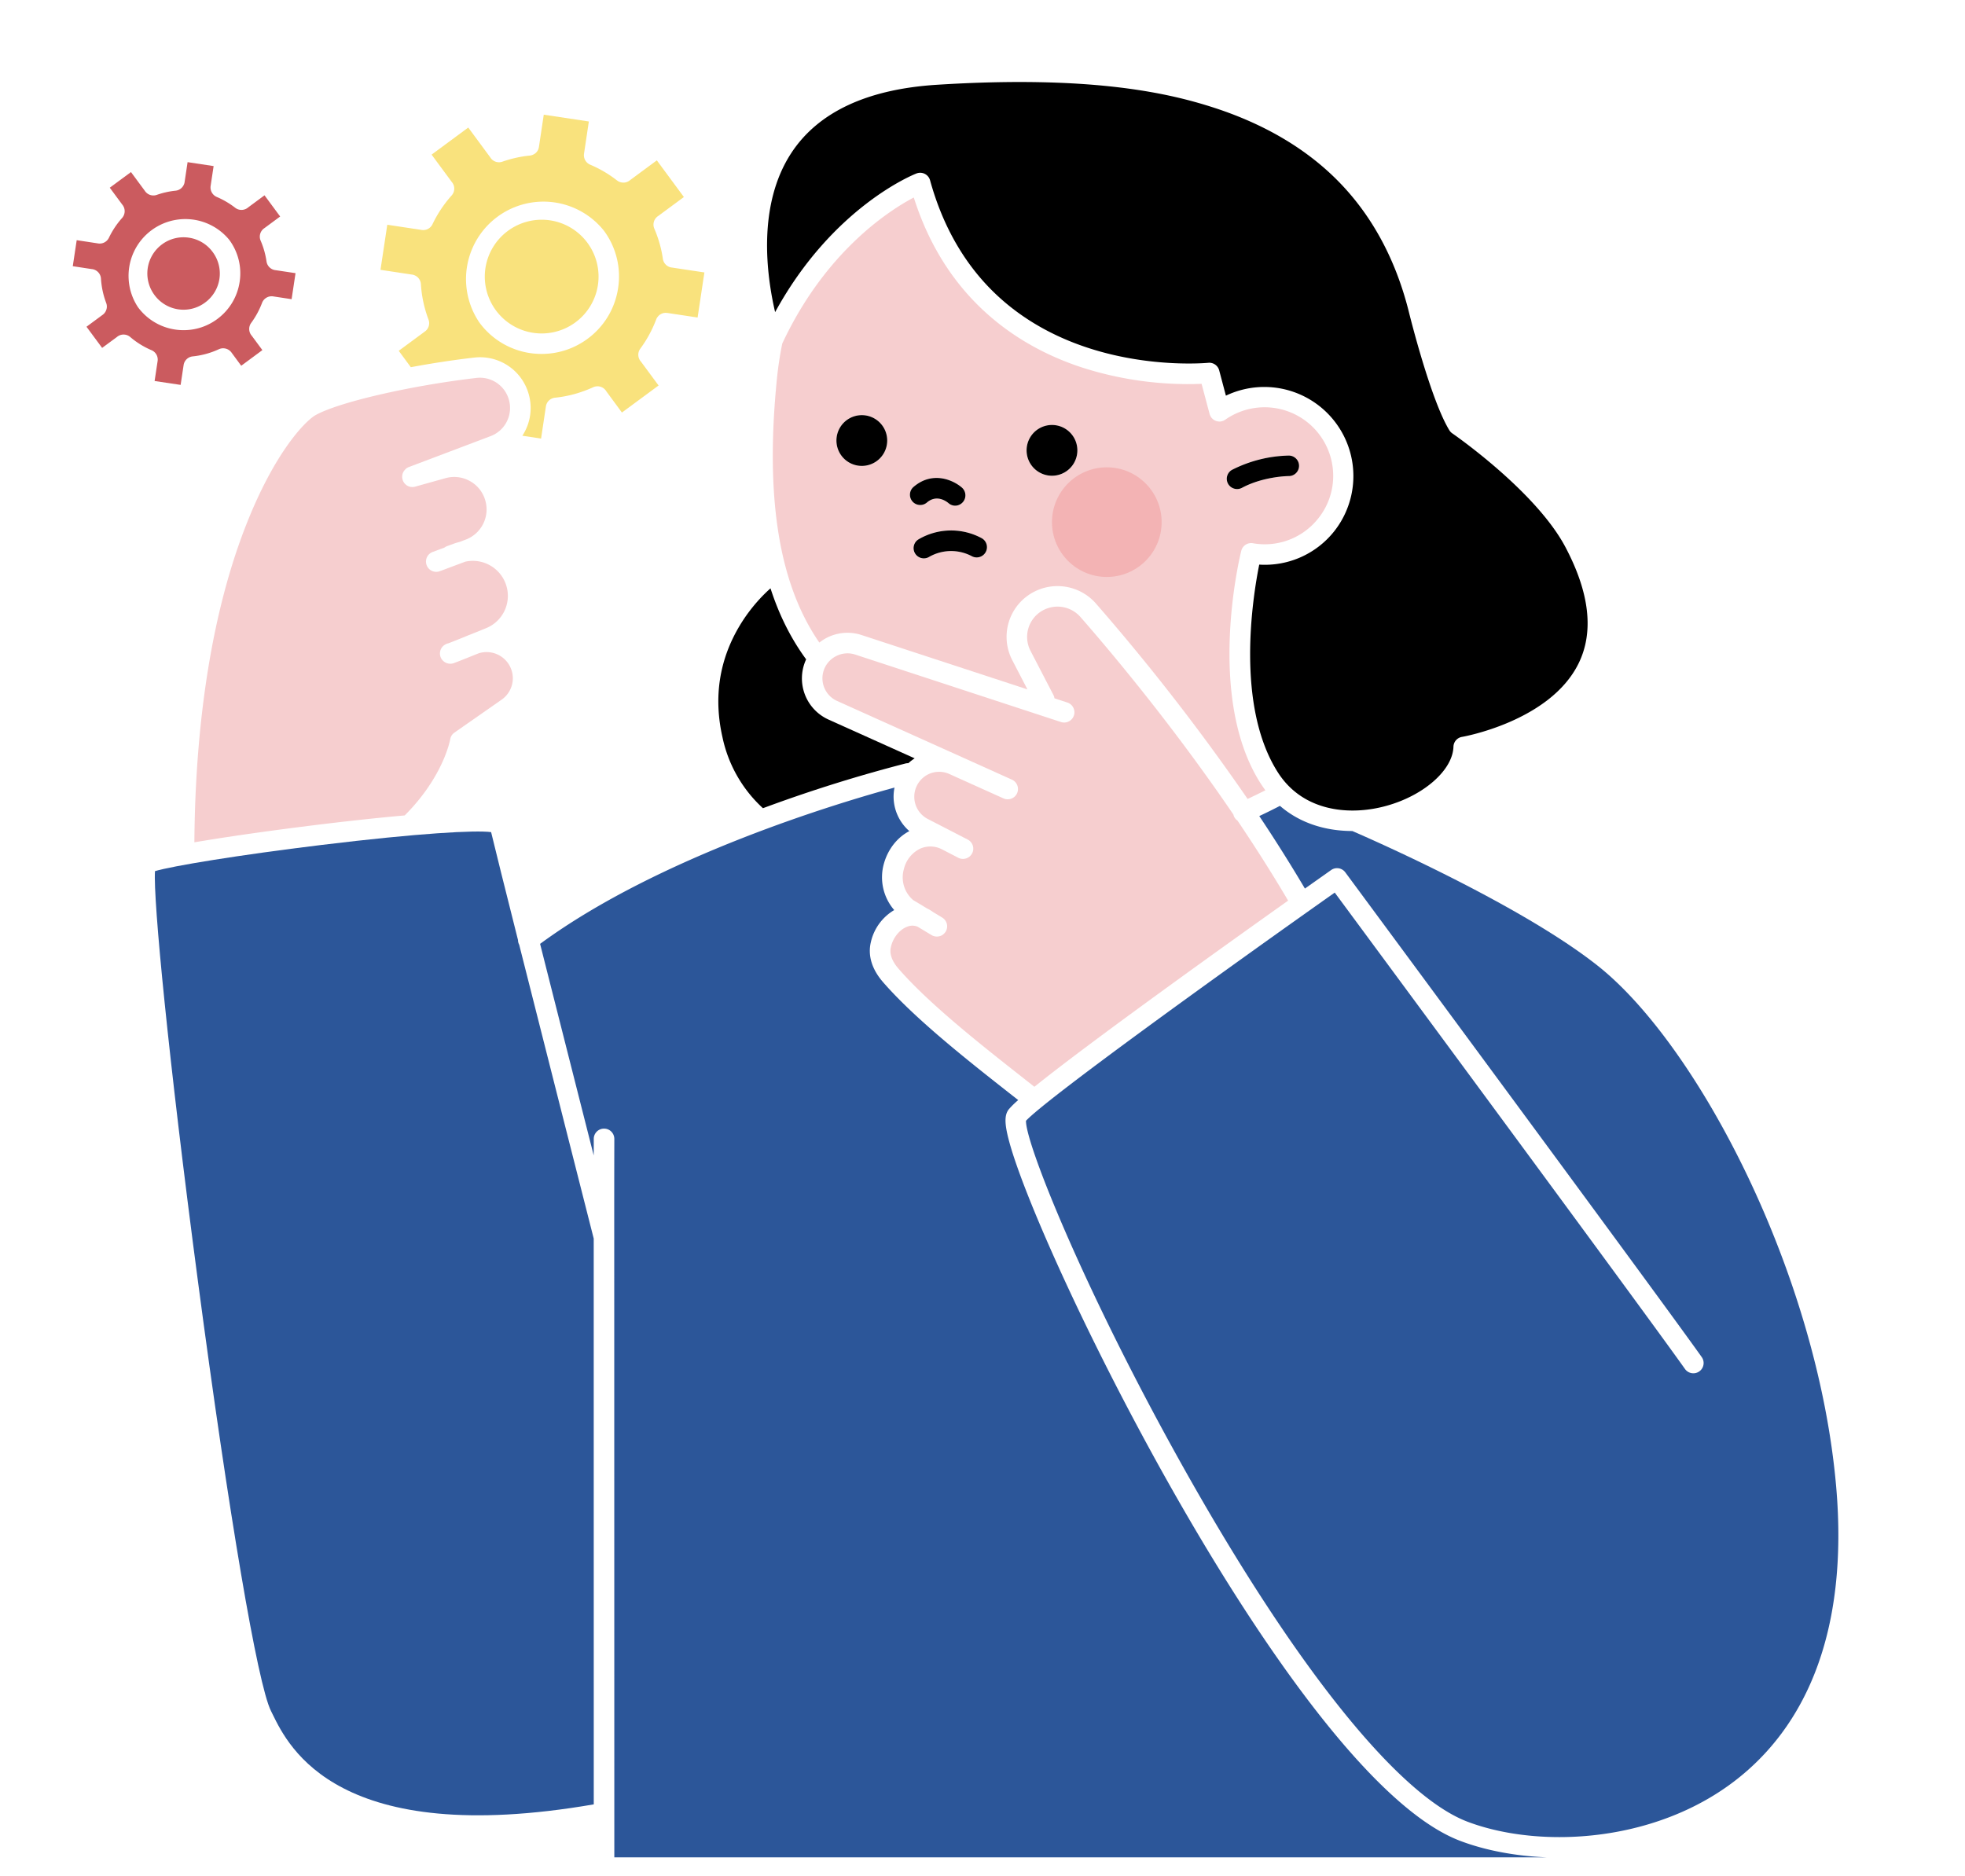 <svg version="1.1" id="レイヤー_1" xmlns="http://www.w3.org/2000/svg" x="0" y="0" viewBox="0 0 45.984 43.905" xml:space="preserve"><style>.st4{fill:#f6cecf}.st7{fill:#f9e27d}.st17{fill:#cb5b5f}.st22{fill:#2c5699}</style><path class="st22" d="M14.374 28.988a690.738 690.738 0 01.002-2.331.24.24 0 00-.238-.243h-.003a.24.24 0 00-.24.238l-.001.39c-.409-1.611-.878-3.46-1.255-4.952 2.804-2.06 7.034-3.315 8.294-3.658-.078.38.06.77.347 1.019-.284.149-.5.423-.595.76-.109.385-.014.792.241 1.088a1.17 1.17 0 00-.546.748l-.002.009c-.072.31.027.631.286.929.752.866 2.007 1.853 3.016 2.645l.148.116a2.039 2.039 0 00-.218.213c-.109.135-.106.344.01.77.758 2.787 6.719 14.9 10.55 16.354.592.225 1.296.356 2.027.386H14.376l-.002-14.481z"/><path d="M29.907 18.081c-1.004-1.565-.588-4.127-.439-4.867a2.07 2.07 0 001.752-.777 2.085 2.085 0 00-2.532-3.177l-.157-.592a.24.24 0 00-.257-.177c-.013.001-1.327.129-2.782-.34-.845-.272-1.572-.69-2.162-1.242-.736-.689-1.263-1.594-1.565-2.689a.24.24 0 00-.319-.16c-.085.033-1.966.792-3.307 3.245-.2-.859-.423-2.502.38-3.726.627-.955 1.773-1.492 3.406-1.595 3.642-.23 5.459.201 6.51.545 1.127.369 2.067.916 2.795 1.625.833.812 1.417 1.865 1.736 3.131.02.083.513 2.071.952 2.786a.237.237 0 00.069.072c.019.013 1.949 1.346 2.644 2.657.569 1.073.673 1.991.309 2.729-.668 1.355-2.706 1.714-2.727 1.717a.24.24 0 00-.2.23c-.016.545-.689 1.14-1.567 1.383-.837.234-1.943.151-2.539-.778z"/><path class="st22" d="M6.379 40.119l-.038-.077c-.313-.628-.985-4.581-1.711-10.072-.692-5.234-1.047-8.924-1.003-9.582.391-.118 1.939-.375 3.897-.613 2.284-.278 3.61-.349 3.969-.3.082.346.326 1.321.629 2.525 0 .038.009.075.028.11.677 2.684 1.627 6.415 1.744 6.877-.001 3.567.001 10.263.001 13.242-5.981 1.031-7.136-1.333-7.516-2.11z"/><path class="st4" d="M7.382 19.309c-.974.12-1.92.253-2.665.376l-.168.028c.013-2.064.241-4.958 1.21-7.425.682-1.738 1.401-2.444 1.62-2.569.528-.302 2.221-.694 3.772-.874a.702.702 0 01.752.491.704.704 0 01-.438.877l-.005.002-1.893.716h-.001l-.016.007-.006.003-.016.009-.005.003-.014.01a.018.018 0 00-.005.004l-.012.011-.005.005-.011.012-.005.005-.011.014a.018.018 0 01-.004.005l-.011.016-.002.003a.237.237 0 00-.031.108v.026l.002.017.001.007.003.016.002.008v.002l.005.016.001.004v.001a.39.39 0 00.009.02l.001.002.011.02.001.001.012.017.001.002.013.015.002.003.014.013.003.003.015.012.003.003.017.011.003.002.018.009.002.001.019.008.002.001a.12.12 0 00.018.005l.004.001.016.003.007.001a.057.057 0 00.013.001l.01.001h.024l.008-.001.016-.002.007-.001a.105.105 0 00.017-.004h.001l.712-.199a.752.752 0 01.579.072.749.749 0 01.356.462.754.754 0 01-.467.906l-.141.053a1.326 1.326 0 00-.132.04l-.158.058a.219.219 0 00-.06.033l-.277.103a.24.24 0 00.168.45l.596-.223a.82.82 0 01.974.614.815.815 0 01-.489.943l-.351.142-.047.018-.076.031-.017.008c-.251.101-.351.14-.391.155a.223.223 0 00-.069.026.24.24 0 00-.104.316.246.246 0 00.319.115l.066-.025.215-.085.276-.111a.614.614 0 01.806.581c0 .2-.098.387-.261.501l-1.105.771a.238.238 0 00-.1.159c-.001.008-.154.87-1.064 1.78-.727.064-1.497.152-2.089.225z"/><path class="st17" d="M2.282 5.695a.24.24 0 00.267-.131 1.97 1.97 0 01.307-.461.24.24 0 00.005-.315l-.292-.395.496-.366.323.437a.239.239 0 00.281.097c.142-.05.29-.083.439-.098a.24.24 0 00.214-.216l.068-.452.609.092-.07.465a.242.242 0 00.143.257c.153.065.298.15.431.253a.24.24 0 00.307-.01l.38-.281.366.496-.368.272a.238.238 0 00-.088.295c.067.155.113.319.137.485a.24.24 0 00.219.205l.46.069-.092.609-.423-.064a.24.24 0 00-.269.152 1.966 1.966 0 01-.253.466.24.24 0 00.013.302l.248.336-.495.366-.221-.3a.242.242 0 00-.302-.087c-.194.09-.4.146-.612.168a.24.24 0 00-.213.202l-.07.465-.609-.091.069-.457a.239.239 0 00-.143-.265 1.92 1.92 0 01-.497-.308.24.24 0 00-.312.001l-.345.254-.366-.495.367-.271a.24.24 0 00.094-.286 1.942 1.942 0 01-.122-.568.24.24 0 00-.22-.225l-.44-.067.092-.609.487.074zm.946 1.493a1.322 1.322 0 001.071.539c.282 0 .555-.089.785-.26.285-.211.471-.52.524-.87a1.315 1.315 0 00-.245-.986 1.329 1.329 0 00-2.135 1.577z"/><path class="st7" d="M11.233 8.361c-.048 0-.094.003-.137.008-.464.053-.978.131-1.482.225l-.283-.384.603-.445a.24.24 0 00.093-.288c-.1-.266-.16-.544-.177-.825-.001-.011-.002-.023-.005-.034a.059.059 0 00-.002-.013l-.001-.003-.006-.019a.24.24 0 00-.033-.061v-.001l-.014-.017-.001-.001-.015-.015-.001-.001-.017-.014-.001-.001-.019-.012a.239.239 0 00-.102-.035l-.729-.11.159-1.055.79.119a.24.24 0 00.268-.131 2.85 2.85 0 01.448-.673.24.24 0 00.002-.318l-.471-.638.858-.634.515.698a.238.238 0 00.283.101c.209-.073.424-.121.64-.143l.008-.001.01-.001.014-.003.008-.002a.088.088 0 00.015-.005l.007-.002.016-.007.005-.002.016-.009.004-.002.017-.011.002-.001a.233.233 0 00.062-.067.128.128 0 00.011-.02v-.001l.009-.021v-.001l.007-.022v-.001l.005-.023v-.001l.113-.754 1.055.159-.113.754a.241.241 0 00.144.257 2.78 2.78 0 01.628.369.52.52 0 00.03.02l.006.003.032.014.007.002a.23.23 0 00.028.007l.009.002c.01.002.02.002.03.002l.007.001a.238.238 0 00.155-.057l.628-.464.633.858-.601.444-.005.003a.24.24 0 00-.086.293c.097.226.165.463.2.705v.002l.002.011.002.011.003.01.004.012a.069.069 0 00.003.008.07.07 0 01.005.013l.003.007.007.013.004.006.009.013a.018.018 0 00.004.005.069.069 0 00.011.013l.003.004.013.014.002.002a.24.24 0 00.139.062l.758.114-.159 1.055-.697-.105-.008-.001h-.002l-.021-.002h-.004l-.012-.001h-.013l-.02.002h-.002a.236.236 0 00-.123.056l-.002.002a.093.093 0 00-.014.014l-.003.003-.012.014-.003.004-.011.015-.003.004c-.003.005-.007.011-.009.017l-.002.004a.108.108 0 00-.008.019l-.001.002a2.823 2.823 0 01-.371.682.24.24 0 00.016.304l.412.558-.858.633-.364-.495a.24.24 0 00-.308-.097h-.001c-.284.13-.584.213-.893.245a.24.24 0 00-.213.203l-.113.753-.438-.066c.188-.287.25-.652.139-1.006a1.182 1.182 0 00-1.13-.831zm1.446-.078c.384 0 .757-.122 1.071-.354.389-.287.643-.709.715-1.187a1.796 1.796 0 00-.334-1.345 1.812 1.812 0 00-2.913 2.151 1.799 1.799 0 001.461.735z"/><path class="st17" d="M3.793 5.718a.843.843 0 01.629-.155.841.841 0 01.555.335.842.842 0 01-.178 1.183.843.843 0 01-1.185-.178.846.846 0 01.179-1.185z"/><path class="st4" d="M24.043 16.134l-3.879-1.271a1.057 1.057 0 00-.99.176c-.946-1.368-1.271-3.387-.994-6.164.028-.28.07-.56.126-.834 1.006-2.156 2.502-3.115 3.078-3.419.79 2.493 2.586 3.547 3.978 3.992a8.133 8.133 0 002.757.369l.187.704.001.002a.242.242 0 00.012.035l.002.005.015.027.004.006.001.002a.16.16 0 00.02.024l.006.006.025.023.002.001a.22.22 0 00.028.018l.005.003.03.013a.3.3 0 00.045.011l.03.003h.008l.027-.002.005-.001.024-.005.003-.001.004-.001.014-.005.01-.004.012-.005.011-.006.009-.005.013-.008a1.605 1.605 0 012.517 1.136 1.59 1.59 0 01-.343 1.178 1.595 1.595 0 01-1.525.577.239.239 0 00-.274.179c-.035.139-.832 3.438.457 5.447.035.054.071.106.108.156-.11.055-.25.124-.416.202a50.757 50.757 0 00-3.552-4.576 1.196 1.196 0 00-1.477-.255 1.186 1.186 0 00-.476 1.588l.352.679zm4.693-4.815a.24.24 0 00.325.099 2.635 2.635 0 011.097-.276.24.24 0 00.001-.48c-.028 0-.702 0-1.325.332a.241.241 0 00-.098.325zm-4.118-.184a.594.594 0 100-1.188.594.594 0 000 1.188zm-4.45-1.419a.594.594 0 100 1.188.594.594 0 000-1.188zm2.345 1.698c-.196-.174-.686-.403-1.135-.018a.24.24 0 00.313.365c.232-.199.461-.023.505.014a.24.24 0 10.317-.361zm.459 1.181a1.51 1.51 0 00-1.476.027.24.24 0 10.246.412c.295-.177.697-.184.998-.018a.24.24 0 00.232-.421z"/><path d="M17.312 14.639c.267-.444.573-.741.719-.87.204.631.482 1.183.834 1.662a1.057 1.057 0 00.531 1.413l2.009.904a1.108 1.108 0 00-.149.114.232.232 0 00-.069.007 34.06 34.06 0 00-3.2.997l-.133.049a3.121 3.121 0 01-.945-1.651c-.215-.94-.079-1.823.403-2.625z"/><path class="st7" d="M11.36 6.274a1.333 1.333 0 011.514-1.117 1.331 1.331 0 11-1.514 1.117z"/><path class="st22" d="M31.235 20.89c1.015 1.374 7.232 9.79 8.196 11.149a.24.24 0 00.392-.278c-1.048-1.477-8.269-11.247-8.341-11.345a.24.24 0 00-.331-.054l-.614.434a36.806 36.806 0 00-1.068-1.697c.209-.098.374-.182.484-.239.49.424 1.1.588 1.693.589.414.179 3.936 1.72 5.747 3.156 2.341 1.857 5.14 7.197 5.576 12.186.146 1.675-.02 3.139-.495 4.352-.412 1.053-1.055 1.915-1.911 2.562-1.201.908-2.707 1.29-4.07 1.29-.796 0-1.544-.13-2.153-.361-1.626-.617-4.064-3.667-6.691-8.369-2.299-4.115-3.656-7.525-3.639-8.035.484-.518 4.483-3.404 7.225-5.34z"/><path class="st4" d="M21.531 19.863a.586.586 0 01.499.008l.138.071.257.133a.241.241 0 00.324-.103.239.239 0 00-.103-.323l-.117-.06-.244-.126-.576-.297a.586.586 0 01.021-1.048.583.583 0 01.487-.003l.133.06.177.08.957.431a.24.24 0 00.317-.121.241.241 0 00-.12-.318l-1.134-.511-.133-.06-2.82-1.269a.581.581 0 01-.036-1.047.578.578 0 01.457-.04l4.813 1.578a.24.24 0 00.15-.456l-.302-.099a.265.265 0 00-.024-.077l-.535-1.031a.708.708 0 01.284-.948.714.714 0 01.882.152c.677.773 2.142 2.51 3.58 4.624a.232.232 0 00.097.143c.404.6.805 1.228 1.184 1.872-1.619 1.15-4.634 3.309-5.938 4.357l-.228-.18c-.992-.78-2.227-1.75-2.95-2.582-.156-.18-.217-.35-.18-.506l.002-.009c.05-.218.206-.407.386-.472a.318.318 0 01.237.002l.11.066.217.131.027.014.008.003a.172.172 0 00.028.009l.028.006h.004l.024.002h.009l.02-.001.008-.001.027-.005.005-.001.021-.007a.069.069 0 00.008-.003l.018-.008.007-.004a.114.114 0 00.026-.017l.019-.016.006-.006.014-.015.006-.007c.006-.008.012-.015.017-.024a.24.24 0 00-.082-.33l-.206-.124a.923.923 0 00-.149-.09l-.324-.195a.7.7 0 01-.218-.721.717.717 0 01.38-.481z"/><path d="M28.835 10.994a3.074 3.074 0 011.325-.332.24.24 0 01-.001.48c-.007 0-.585.003-1.097.276a.242.242 0 01-.325-.099.24.24 0 01.098-.325zm-6.481.841a.238.238 0 01-.158-.06c-.044-.037-.273-.213-.505-.014a.24.24 0 01-.313-.365c.448-.385.938-.156 1.135.018a.242.242 0 01-.159.421zm2.264-1.889a.594.594 0 110 1.188.594.594 0 010-1.188zm-4.45.958a.594.594 0 110-1.188.594.594 0 010 1.188zm2.572 2.112a1.035 1.035 0 00-.998.018.24.24 0 01-.329-.083.24.24 0 01.083-.329 1.507 1.507 0 011.476-.027.24.24 0 11-.232.421z"/><circle cx="25.901" cy="12.22" r="1.283" fill="#f3b3b4"/></svg>